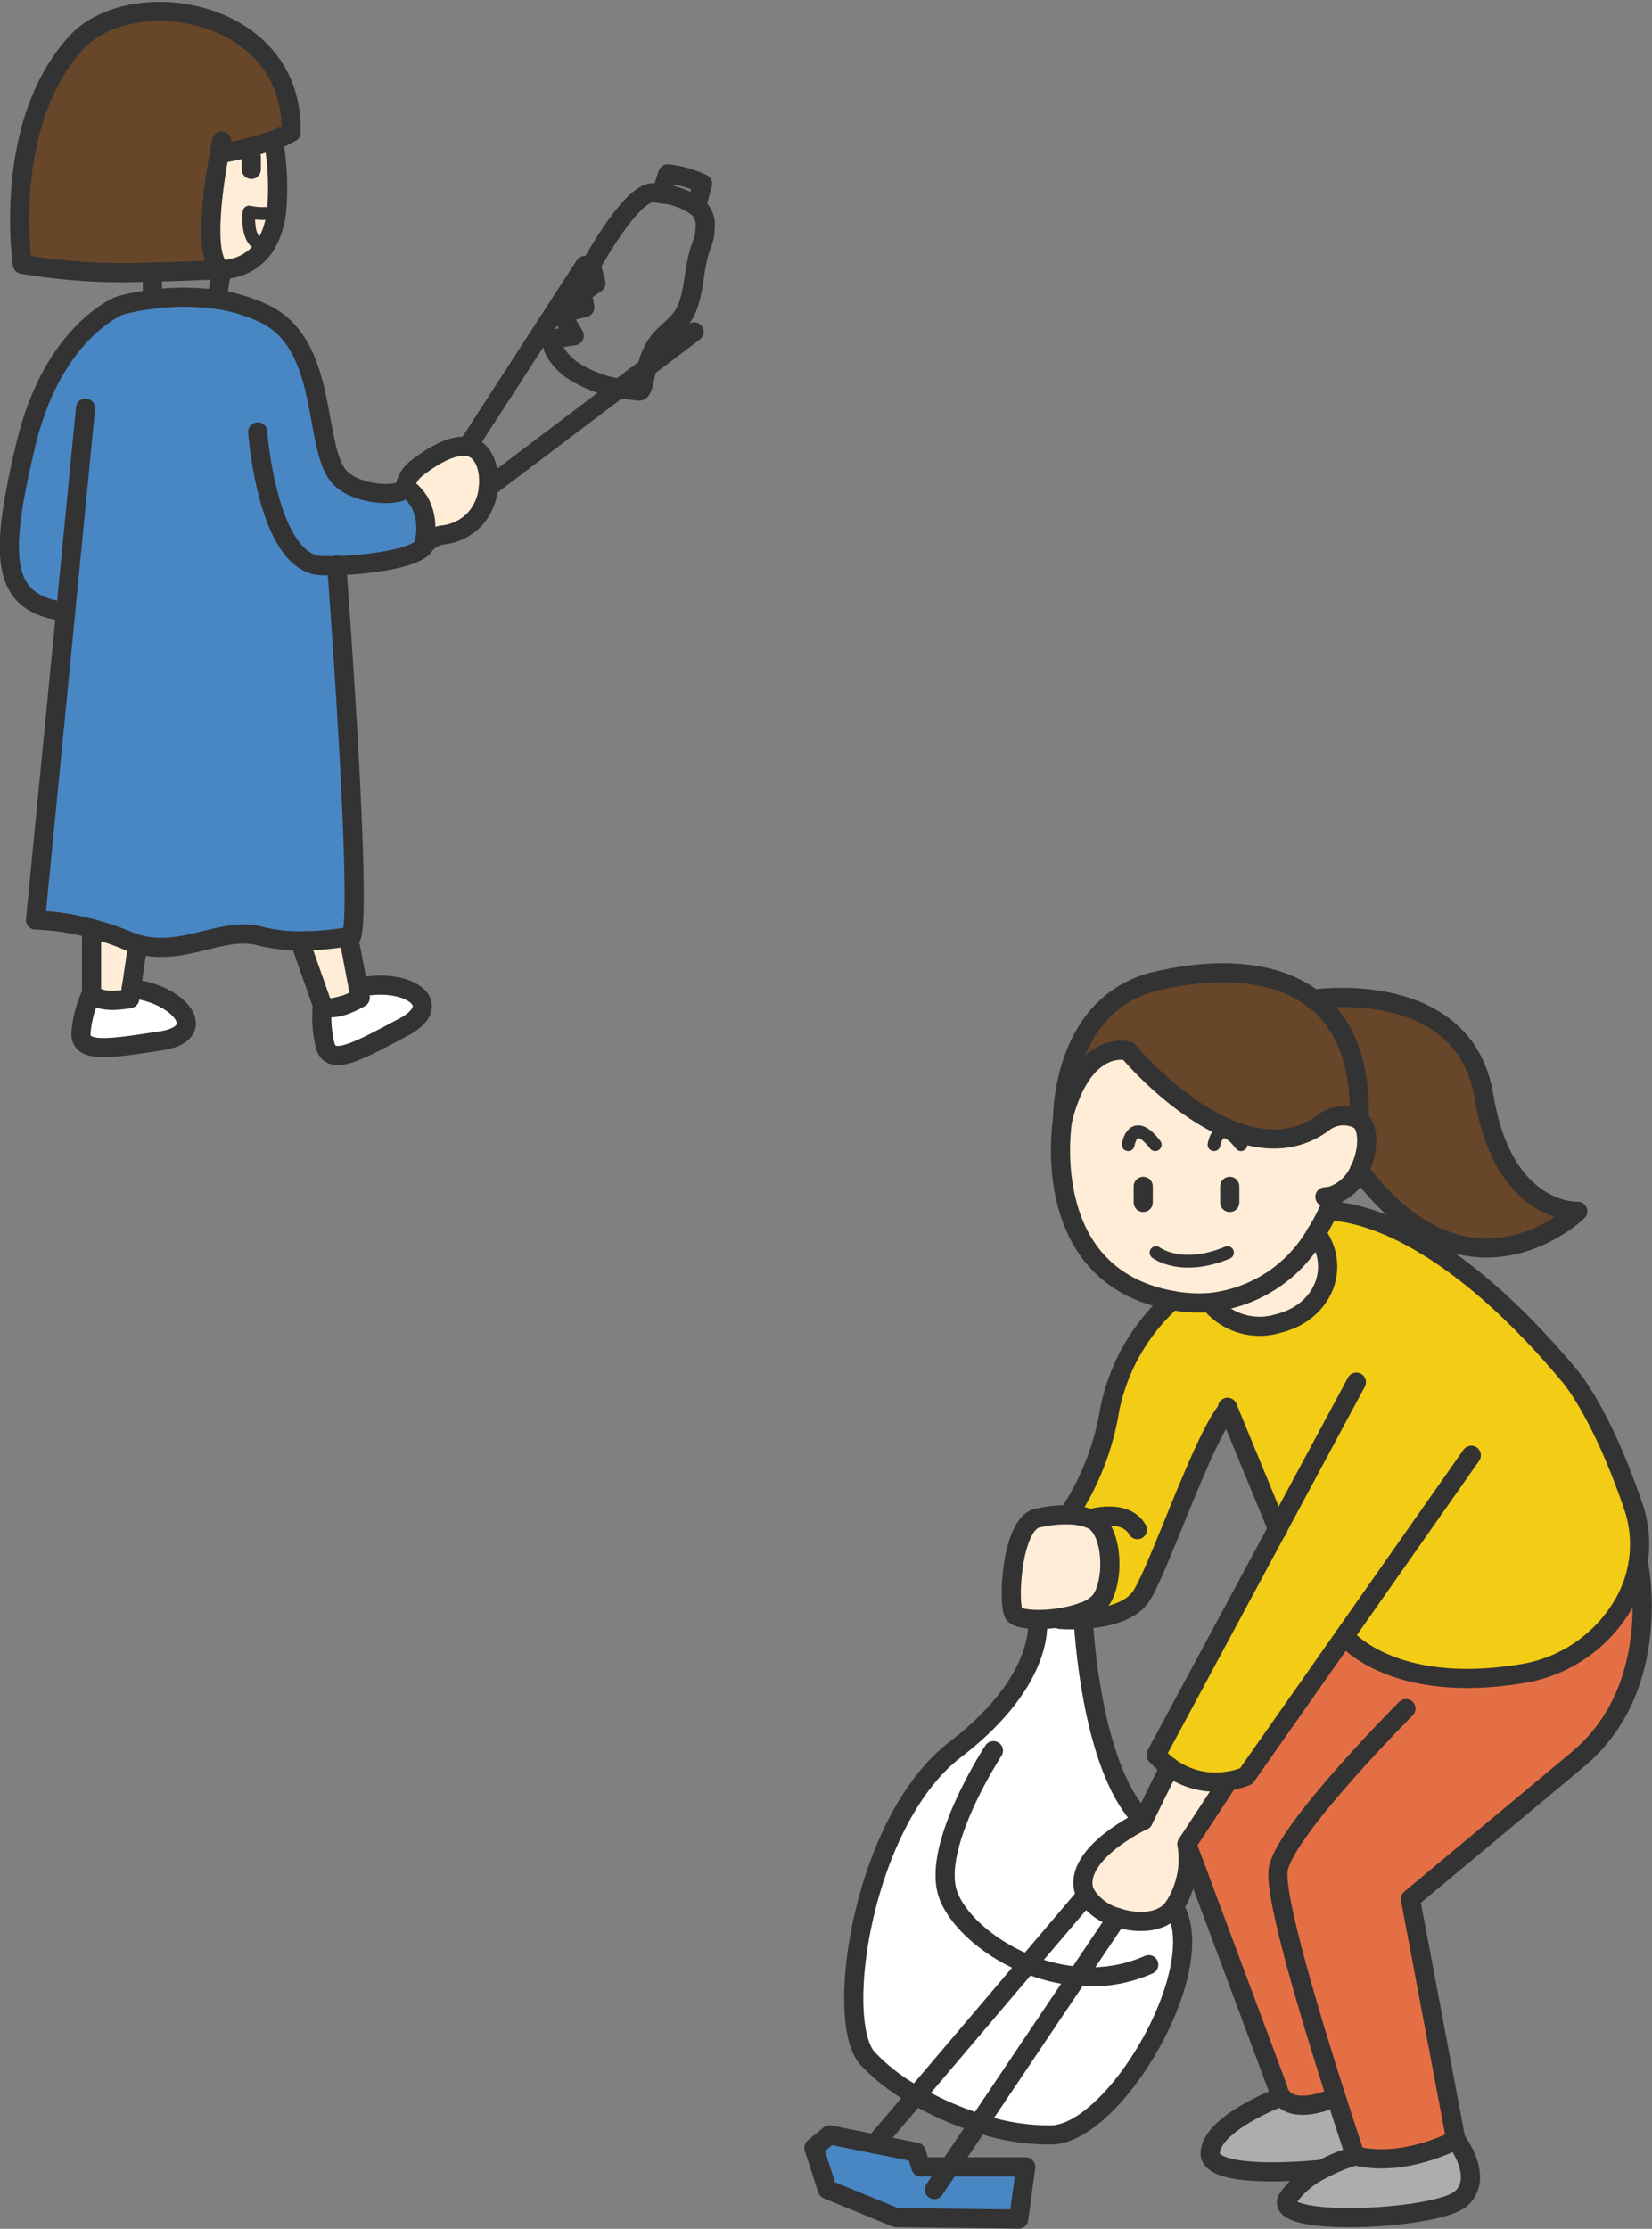 <svg xmlns="http://www.w3.org/2000/svg" width="99.991" height="134.856" viewBox="0 0 99.991 134.856">
  <rect x="0" y="0" width="99.991" height="134.856" fill="#808080" stroke="none"/>
  <g id="グループ_1579" data-name="グループ 1579" transform="translate(-926.24 -3600.349)">
    <g id="グループ_1565" data-name="グループ 1565" transform="translate(544.648 3081)">
      <g id="グループ_260" data-name="グループ 260">
        <path id="パス_2012" data-name="パス 2012" d="M458.92,611.853l-2.981-7.229-.05.019c-1.462,1.678-4.087,9.459-5.193,11.236-.67,1.075-2.336,1.377-3.541,1.45-.012-.289-.018-.448-.018-.448a2.49,2.49,0,0,0,.989-.6c.953-1.088.885-4.5-.547-5.04a3.95,3.95,0,0,0-1.3-.24v-.037a16.131,16.131,0,0,0,2.477-6.324,12.075,12.075,0,0,1,3.768-6.608v-.006a8.645,8.645,0,0,0,2.311.129v.012a3.856,3.856,0,0,0,4.119,1.26c2.76-.676,3.817-3.436,2.3-5.464a10.979,10.979,0,0,0,.719-1.322s5.821-.5,14.481,9.786c0,0,1.912,2.01,3.953,7.935a7.157,7.157,0,0,1,.344,3.485,7.24,7.24,0,0,1-.8,2.385,8.671,8.671,0,0,1-6.288,4.389c-7.893,1.285-10.7-2.28-10.7-2.28l-5.95,8.476a5,5,0,0,1-1.137.3,4.674,4.674,0,0,1-3.5-.86,4.756,4.756,0,0,1-.818-.732Z" fill="#f3cd15"/>
        <path id="パス_2013" data-name="パス 2013" d="M462.466,646.244l-.135.043c-2.01.8-2.833.362-3.165-.074a1.092,1.092,0,0,1-.228-.516l-5.5-14.746a.053.053,0,0,1-.006-.019l2.458-3.749-.012-.062a5,5,0,0,0,1.137-.3l5.95-8.476s2.8,3.565,10.7,2.28a8.671,8.671,0,0,0,6.288-4.389,7.24,7.24,0,0,0,.8-2.385s1.629,7.548-3.657,11.95l-10.136,8.451,2.753,14.58s-3.159,1.7-6.091.953C463.622,649.784,463.13,648.327,462.466,646.244Z" fill="#e56f44"/>
        <path id="パス_2014" data-name="パス 2014" d="M471.4,585.668c1.186,7.222,5.686,6.976,5.686,6.976s-6.541,6.374-13.222-2.477c.59-1.174.608-2.631-.006-3.067.11-3.651-1-5.95-2.754-7.3C461.385,579.761,470.236,578.556,471.4,585.668Z" fill="#68462a"/>
        <path id="パス_2015" data-name="パス 2015" d="M469.713,648.831s1.746,2.25.314,3.541-11.58,1.77-10.492,0a5.372,5.372,0,0,1,2.083-1.764,10.67,10.67,0,0,1,2-.824C466.554,650.534,469.713,648.831,469.713,648.831Z" fill="#adadad"/>
        <path id="パス_2016" data-name="パス 2016" d="M463.868,590.167a2.806,2.806,0,0,1-1.555,1.494l.018.073a5.978,5.978,0,0,1-.356.91,10.979,10.979,0,0,1-.719,1.322,8.4,8.4,0,0,1-6.418,4.192,8.645,8.645,0,0,1-2.311-.129c-.246-.043-.5-.1-.756-.166-7.364-1.906-5.864-10.763-5.864-10.763,1.254-4.973,3.971-4.162,3.971-4.162s6.62,7.979,11.734,4.4a1.978,1.978,0,0,1,2.25-.239C464.476,587.536,464.458,588.993,463.868,590.167Z" fill="#ffedd7"/>
        <path id="パス_2017" data-name="パス 2017" d="M461.108,579.8c1.752,1.346,2.864,3.645,2.754,7.3a1.978,1.978,0,0,0-2.25.239c-5.114,3.578-11.734-4.4-11.734-4.4s-2.717-.811-3.971,4.162c0,0-.11-7.02,5.655-8.384,3.369-.8,7.081-.8,9.54,1.088Z" fill="#68462a"/>
        <path id="パス_2018" data-name="パス 2018" d="M462.466,646.244c.664,2.083,1.156,3.54,1.156,3.54a10.67,10.67,0,0,0-2,.824l-.006-.006s-6.915.75-6.774-1.021,4.119-3.294,4.119-3.294l.209-.074c.332.436,1.155.873,3.165.074Z" fill="#adadad"/>
        <path id="パス_2019" data-name="パス 2019" d="M461.256,593.966c1.518,2.028.461,4.788-2.3,5.464a3.856,3.856,0,0,1-4.119-1.26v-.012A8.4,8.4,0,0,0,461.256,593.966Z" fill="#ffedd7"/>
        <path id="パス_2020" data-name="パス 2020" d="M455.877,627.121l.012.062-2.458,3.749a.053.053,0,0,0,.006.019,5.318,5.318,0,0,1-.781,3.774c-.645.971-2.163,1.069-3.442.645a3.286,3.286,0,0,1-1.875-1.352,1.455,1.455,0,0,1-.2-.793c.067-2.041,3.651-3.731,3.651-3.731l1.592-3.233A4.674,4.674,0,0,0,455.877,627.121Z" fill="#ffedd7"/>
        <path id="パス_2021" data-name="パス 2021" d="M446.823,638.923l2.391-3.553c1.279.424,2.8.326,3.442-.645,2.281,3.657-3.509,13.652-7.394,13.8a13.252,13.252,0,0,1-4.42-.707Z" fill="#fff"/>
        <path id="パス_2022" data-name="パス 2022" d="M449.214,635.37l-2.391,3.553a10.364,10.364,0,0,1-3.03-.732l3.546-4.173A3.286,3.286,0,0,0,449.214,635.37Z" fill="#fff"/>
        <path id="パス_2023" data-name="パス 2023" d="M441.691,625.326l-1.476-.768c4.715-3.995,4.162-7.2,4.162-7.2v-.024a8.322,8.322,0,0,0,2.76-.455s.006.159.018.448c.117,1.9.738,9.3,3.633,12.165,0,0-3.584,1.69-3.651,3.731a1.455,1.455,0,0,0,.2.793l-3.546,4.173c-2.379-.959-4.235-2.661-4.8-4.173C437.966,631.264,441.316,625.9,441.691,625.326Z" fill="#fff"/>
        <path id="パス_2024" data-name="パス 2024" d="M447.579,611.244c1.432.541,1.5,3.952.547,5.04a2.49,2.49,0,0,1-.989.6,8.322,8.322,0,0,1-2.76.455c-.732-.007-1.31-.123-1.433-.369-.338-.683-.135-5.108,1.3-5.723a7.4,7.4,0,0,1,2.041-.24A3.95,3.95,0,0,1,447.579,611.244Z" fill="#ffedd7"/>
        <path id="パス_2025" data-name="パス 2025" d="M446.823,638.923l-5.981,8.894a19.143,19.143,0,0,1-3.805-1.672l6.756-7.954A10.364,10.364,0,0,0,446.823,638.923Z" fill="#fff"/>
        <path id="パス_2026" data-name="パス 2026" d="M443.793,638.191l-6.756,7.954a11.753,11.753,0,0,1-2.95-2.268c-2.041-2.317-.27-14.377,5.317-18.668.289-.221.553-.436.811-.651l1.476.768c-.375.578-3.725,5.938-2.7,8.692C439.558,635.53,441.414,637.232,443.793,638.191Z" fill="#fff"/>
        <path id="パス_2027" data-name="パス 2027" d="M443.676,650.466l-.424,3.159-5.133-.068.025-1.727.916-1.365Z" fill="#4986c4"/>
        <path id="パス_2028" data-name="パス 2028" d="M439.06,650.466l-.916,1.365-.025,1.727-2.293-.031-4.155-1.7-.818-2.526.953-.781,2.735.553,2.508.5.277.885Z" fill="#4986c4"/>
      </g>
      <g id="グループ_261" data-name="グループ 261">
        <line id="線_375" data-name="線 375" y2="0.971" transform="translate(456.025 591.132)" fill="none" stroke="#333" stroke-linecap="round" stroke-linejoin="round" stroke-width="1.159"/>
        <line id="線_376" data-name="線 376" y2="0.971" transform="translate(450.788 591.132)" fill="none" stroke="#333" stroke-linecap="round" stroke-linejoin="round" stroke-width="1.159"/>
        <path id="パス_2029" data-name="パス 2029" d="M455.072,588.612s.27-1.77,1.635,0" fill="none" stroke="#333" stroke-linecap="round" stroke-linejoin="round" stroke-width="0.773"/>
        <path id="パス_2030" data-name="パス 2030" d="M449.878,588.612s.27-1.77,1.635,0" fill="none" stroke="#333" stroke-linecap="round" stroke-linejoin="round" stroke-width="0.773"/>
        <path id="パス_2031" data-name="パス 2031" d="M461.108,579.8c1.752,1.346,2.864,3.645,2.754,7.3" fill="none" stroke="#333" stroke-linecap="round" stroke-linejoin="round" stroke-width="1.159"/>
        <path id="パス_2032" data-name="パス 2032" d="M462.331,591.734a5.978,5.978,0,0,1-.356.91,10.979,10.979,0,0,1-.719,1.322,8.4,8.4,0,0,1-6.418,4.192,8.645,8.645,0,0,1-2.311-.129c-.246-.043-.5-.1-.756-.166-7.364-1.906-5.864-10.763-5.864-10.763s-.11-7.02,5.655-8.384c3.369-.8,7.081-.8,9.54,1.088" fill="none" stroke="#333" stroke-linecap="round" stroke-linejoin="round" stroke-width="1.159"/>
        <path id="パス_2033" data-name="パス 2033" d="M461.975,592.644s5.821-.5,14.481,9.786c0,0,1.912,2.01,3.953,7.935a7.157,7.157,0,0,1,.344,3.485,7.24,7.24,0,0,1-.8,2.385,8.671,8.671,0,0,1-6.288,4.389c-7.893,1.285-10.7-2.28-10.7-2.28" fill="none" stroke="#333" stroke-linecap="round" stroke-linejoin="round" stroke-width="1.159"/>
        <path id="パス_2034" data-name="パス 2034" d="M458.938,611.9l-.018-.049-2.981-7.229-.049-.123" fill="none" stroke="#333" stroke-linecap="round" stroke-linejoin="round" stroke-width="1.159"/>
        <path id="パス_2035" data-name="パス 2035" d="M454.838,598.17a3.856,3.856,0,0,0,4.119,1.26c2.76-.676,3.817-3.436,2.3-5.464" fill="none" stroke="#333" stroke-linecap="round" stroke-linejoin="round" stroke-width="1.159"/>
        <path id="パス_2036" data-name="パス 2036" d="M463.69,602.977l-4.77,8.876-7.358,13.676a4.756,4.756,0,0,0,.818.732,4.674,4.674,0,0,0,3.5.86,5,5,0,0,0,1.137-.3l5.95-8.476,7.678-10.942" fill="none" stroke="#333" stroke-linecap="round" stroke-linejoin="round" stroke-width="1.159"/>
        <path id="パス_2037" data-name="パス 2037" d="M453.437,630.951l5.5,14.746a1.092,1.092,0,0,0,.228.516c.332.436,1.155.873,3.165.074" fill="none" stroke="#333" stroke-linecap="round" stroke-linejoin="round" stroke-width="1.159"/>
        <path id="パス_2038" data-name="パス 2038" d="M458.957,646.287s-3.983,1.524-4.119,3.294,6.774,1.021,6.774,1.021" fill="none" stroke="#333" stroke-linecap="round" stroke-linejoin="round" stroke-width="1.159"/>
        <path id="パス_2039" data-name="パス 2039" d="M463.622,649.784a10.67,10.67,0,0,0-2,.824,5.372,5.372,0,0,0-2.083,1.764c-1.088,1.77,9.06,1.3,10.492,0s-.314-3.541-.314-3.541" fill="none" stroke="#333" stroke-linecap="round" stroke-linejoin="round" stroke-width="1.159"/>
        <path id="パス_2040" data-name="パス 2040" d="M452.38,626.261l-1.592,3.233s-3.584,1.69-3.651,3.731a1.455,1.455,0,0,0,.2.793,3.286,3.286,0,0,0,1.875,1.352c1.279.424,2.8.326,3.442-.645a5.318,5.318,0,0,0,.781-3.774.053.053,0,0,1-.006-.019l2.458-3.749" fill="none" stroke="#333" stroke-linecap="round" stroke-linejoin="round" stroke-width="1.159"/>
        <path id="パス_2041" data-name="パス 2041" d="M447.339,634.018l-3.547,4.174-6.755,7.954-2.5,2.932" fill="none" stroke="#333" stroke-linecap="round" stroke-linejoin="round" stroke-width="1.159"/>
        <path id="パス_2042" data-name="パス 2042" d="M449.214,635.37l-2.391,3.553-5.981,8.894-1.783,2.649-.916,1.365" fill="none" stroke="#333" stroke-linecap="round" stroke-linejoin="round" stroke-width="1.159"/>
        <path id="パス_2043" data-name="パス 2043" d="M438.119,653.558l-2.293-.031-4.155-1.7-.818-2.526.953-.781,2.735.553,2.508.5.277.885h6.35l-.424,3.159Z" fill="none" stroke="#333" stroke-linecap="round" stroke-linejoin="round" stroke-width="1.159"/>
        <path id="パス_2044" data-name="パス 2044" d="M451.562,595.14s1.518,1.174,4.327,0" fill="none" stroke="#333" stroke-linecap="round" stroke-linejoin="round" stroke-width="0.773"/>
        <path id="パス_2045" data-name="パス 2045" d="M480.753,613.85s1.629,7.548-3.657,11.95l-10.136,8.451,2.753,14.58s-3.159,1.7-6.091.953c0,0-.492-1.457-1.156-3.54-1.469-4.567-3.767-12.128-3.509-13.769.375-2.379,7.732-9.743,7.732-9.743" fill="none" stroke="#333" stroke-linecap="round" stroke-linejoin="round" stroke-width="1.159"/>
        <path id="パス_2046" data-name="パス 2046" d="M461.784,591.765a2.122,2.122,0,0,0,.529-.1,2.806,2.806,0,0,0,1.555-1.494c.59-1.174.608-2.631-.006-3.067a1.978,1.978,0,0,0-2.25.239c-5.114,3.578-11.734-4.4-11.734-4.4s-2.717-.811-3.971,4.162" fill="none" stroke="#333" stroke-linecap="round" stroke-linejoin="round" stroke-width="1.159"/>
        <path id="パス_2047" data-name="パス 2047" d="M461.1,579.8h.006c.277-.043,9.128-1.248,10.3,5.864,1.186,7.222,5.686,6.976,5.686,6.976s-6.541,6.374-13.222-2.477v-.006" fill="none" stroke="#333" stroke-linecap="round" stroke-linejoin="round" stroke-width="1.159"/>
        <path id="パス_2048" data-name="パス 2048" d="M452.527,598.035a12.075,12.075,0,0,0-3.768,6.608,16.131,16.131,0,0,1-2.477,6.324" fill="none" stroke="#333" stroke-linecap="round" stroke-linejoin="round" stroke-width="1.159"/>
        <path id="パス_2049" data-name="パス 2049" d="M444.377,617.336c-.732-.007-1.31-.123-1.433-.369-.338-.683-.135-5.108,1.3-5.723a7.4,7.4,0,0,1,2.041-.24,3.95,3.95,0,0,1,1.3.24c1.432.541,1.5,3.952.547,5.04a2.49,2.49,0,0,1-.989.6A8.322,8.322,0,0,1,444.377,617.336Z" fill="none" stroke="#333" stroke-linecap="round" stroke-linejoin="round" stroke-width="1.159"/>
        <path id="パス_2050" data-name="パス 2050" d="M445.778,617.336a9.931,9.931,0,0,0,1.377-.007c1.2-.073,2.871-.375,3.541-1.45,1.106-1.777,3.731-9.558,5.193-11.236" fill="none" stroke="#333" stroke-linecap="round" stroke-linejoin="round" stroke-width="1.159"/>
        <path id="パス_2051" data-name="パス 2051" d="M447.579,611.244s2.108-.658,2.858.658" fill="none" stroke="#333" stroke-linecap="round" stroke-linejoin="round" stroke-width="1.159"/>
        <path id="パス_2052" data-name="パス 2052" d="M444.377,617.36s.553,3.2-4.162,7.2c-.258.215-.522.43-.811.651-5.587,4.291-7.358,16.351-5.317,18.668a11.753,11.753,0,0,0,2.95,2.268,19.143,19.143,0,0,0,3.805,1.672,13.252,13.252,0,0,0,4.42.707c3.885-.147,9.675-10.142,7.394-13.8" fill="none" stroke="#333" stroke-linecap="round" stroke-linejoin="round" stroke-width="1.159"/>
        <path id="パス_2053" data-name="パス 2053" d="M447.137,616.881s.006.159.018.448c.117,1.9.738,9.3,3.633,12.165" fill="none" stroke="#333" stroke-linecap="round" stroke-linejoin="round" stroke-width="1.159"/>
        <path id="パス_2054" data-name="パス 2054" d="M441.721,625.277l-.03.049c-.375.578-3.725,5.938-2.7,8.692.566,1.512,2.422,3.214,4.8,4.173a10.364,10.364,0,0,0,3.03.732,8.625,8.625,0,0,0,4.3-.7" fill="none" stroke="#333" stroke-linecap="round" stroke-linejoin="round" stroke-width="1.159"/>
      </g>
    </g>
    <g id="グループ_1566" data-name="グループ 1566" transform="translate(430.151 3069.62)">
      <path id="パス_2055" data-name="パス 2055" d="M516.409,585.6l1.908,5.283-2.716.665-2.053-5.948Z" fill="#ffedd7" stroke="#333" stroke-miterlimit="10" stroke-width="0.545"/>
      <g id="グループ_265" data-name="グループ 265">
        <g id="グループ_263" data-name="グループ 263">
          <path id="パス_2056" data-name="パス 2056" d="M524.393,557.745c.952.129,1.376,1.3,1.26,2.471a3.222,3.222,0,0,1-.836,1.936,3.107,3.107,0,0,1-1.881.941,1.713,1.713,0,0,0-1.211.707c.639-2.711-1.119-3.584-1.119-3.584a1.888,1.888,0,0,1,.658-1.118C522.026,558.495,523.354,557.6,524.393,557.745Z" fill="#ffedd7"/>
          <path id="パス_2057" data-name="パス 2057" d="M500.07,567.74l-.283-.031c-3.614-.59-3.774-3.245-2.127-10.111,1.439-6,4.709-7.917,5.508-8.3a2.094,2.094,0,0,1,.332-.122,14.606,14.606,0,0,1,1.813-.339,14.8,14.8,0,0,1,3.9.013,9.833,9.833,0,0,1,2.951.9c3.934,1.961,2.815,8.3,4.573,9.946,1.137,1.075,3.756,1.094,3.866.522,0,0,1.758.873,1.119,3.584-.5.676-3.166,1.1-5.256,1.155.08,1.039,1.525,20.408.9,22.411a16.991,16.991,0,0,1-1.862.246c-.369.025-.775.043-1.2.043a9.665,9.665,0,0,1-2.483-.289c-2.256-.614-4.617,1.26-7.376.5a5,5,0,0,1-.627-.215,15.591,15.591,0,0,0-2.195-.737,14.359,14.359,0,0,0-3.387-.517Z" fill="#4986c4"/>
          <path id="パス_2058" data-name="パス 2058" d="M517.773,590.495c2.9-.676,5.439.959,2.729,2.391s-4.426,2.422-4.739,1.057a7.255,7.255,0,0,1-.16-2.391s.528.553,2.286-.455Z" fill="#fff"/>
          <path id="パス_2059" data-name="パス 2059" d="M509.364,540.03c-.338,1.826-1.039,6.368.147,7.008,0,0-1.868.11-4.2.147a36.141,36.141,0,0,1-7.868-.467s-1.272-8.5,3.295-13.443c3.307-3.577,13.129-2.078,12.97,5.471l-.468.233-.03.013A18.664,18.664,0,0,1,509.364,540.03Z" fill="#68462a"/>
          <path id="パス_2060" data-name="パス 2060" d="M513.212,538.992l-.566.282a16.108,16.108,0,0,1,.178,4.285,3.935,3.935,0,0,1-1.659,0s-.2,1.653.639,1.942l.283.178a3.18,3.18,0,0,1-2.576,1.359c-1.186-.64-.485-5.182-.147-7.008A18.664,18.664,0,0,0,513.212,538.992Z" fill="#ffedd7"/>
          <path id="パス_2061" data-name="パス 2061" d="M512.824,543.559a6.047,6.047,0,0,1-.178.872,4.433,4.433,0,0,1-.559,1.248l-.283-.178c-.842-.289-.639-1.942-.639-1.942A3.935,3.935,0,0,0,512.824,543.559Z" fill="#ffedd7"/>
          <path id="パス_2062" data-name="パス 2062" d="M504.035,590.544c2.956.32,4.812,2.711,1.782,3.166s-4.979.817-4.819-.578a7.122,7.122,0,0,1,.633-2.311s.32.7,2.311.332Z" fill="#fff"/>
          <path id="パス_2063" data-name="パス 2063" d="M504.453,587.87l-.05.185-.368,2.489-.093.609c-1.991.369-2.311-.332-2.311-.332v-3.9a15.591,15.591,0,0,1,2.195.737A5,5,0,0,0,504.453,587.87Z" fill="#ffedd7"/>
        </g>
        <g id="グループ_264" data-name="グループ 264">
          <line id="線_377" data-name="線 377" y2="0.756" transform="translate(511.3 540.221)" fill="none" stroke="#333" stroke-linecap="round" stroke-linejoin="round" stroke-width="1.159"/>
          <path id="パス_2064" data-name="パス 2064" d="M505.313,548.845V547.2" fill="none" stroke="#333" stroke-linecap="round" stroke-linejoin="round" stroke-width="1.159"/>
          <path id="パス_2065" data-name="パス 2065" d="M513.212,538.992l-.566.282a16.108,16.108,0,0,1,.178,4.285,6.047,6.047,0,0,1-.178.872,4.433,4.433,0,0,1-.559,1.248,3.18,3.18,0,0,1-2.576,1.359l-.264,1.592" fill="none" stroke="#333" stroke-linecap="round" stroke-linejoin="round" stroke-width="1.159"/>
          <path id="パス_2066" data-name="パス 2066" d="M509.511,539.274s-.061.289-.147.756c-.338,1.826-1.039,6.368.147,7.008,0,0-1.868.11-4.2.147a36.141,36.141,0,0,1-7.868-.467s-1.272-8.5,3.295-13.443c3.307-3.577,13.129-2.078,12.97,5.471l-.468.233" fill="none" stroke="#333" stroke-linecap="round" stroke-linejoin="round" stroke-width="1.159"/>
          <path id="パス_2067" data-name="パス 2067" d="M513.242,538.979l-.03.013a18.664,18.664,0,0,1-3.848,1.038" fill="none" stroke="#333" stroke-linecap="round" stroke-linejoin="round" stroke-width="1.159"/>
          <path id="パス_2068" data-name="パス 2068" d="M511.687,556.866s.584,7.985,3.879,8.089q.425.01.9,0c2.09-.055,4.758-.479,5.256-1.155a1.713,1.713,0,0,1,1.211-.707,3.107,3.107,0,0,0,1.881-.941,3.222,3.222,0,0,0,.836-1.936c.116-1.174-.308-2.342-1.26-2.471-1.039-.147-2.367.75-3.129,1.353a1.888,1.888,0,0,0-.658,1.118c-.11.572-2.729.553-3.866-.522-1.758-1.648-.639-7.985-4.573-9.946a9.833,9.833,0,0,0-2.951-.9,14.8,14.8,0,0,0-3.9-.013,14.606,14.606,0,0,0-1.813.339,2.094,2.094,0,0,0-.332.122c-.8.388-4.069,2.306-5.508,8.3-1.647,6.866-1.487,9.521,2.127,10.111" fill="none" stroke="#333" stroke-linecap="round" stroke-linejoin="round" stroke-width="1.159"/>
          <path id="パス_2069" data-name="パス 2069" d="M516.469,564.912v.043c.08,1.039,1.525,20.408.9,22.411a16.991,16.991,0,0,1-1.862.246c-.369.025-.775.043-1.2.043a9.665,9.665,0,0,1-2.483-.289c-2.256-.614-4.617,1.26-7.376.5a5,5,0,0,1-.627-.215,15.591,15.591,0,0,0-2.195-.737,14.359,14.359,0,0,0-3.387-.517l1.826-18.661,1.2-12.306" fill="none" stroke="#333" stroke-linecap="round" stroke-linejoin="round" stroke-width="1.159"/>
          <path id="パス_2070" data-name="パス 2070" d="M501.631,586.918v3.9s.32.7,2.311.332l.093-.609.368-2.489" fill="none" stroke="#333" stroke-linecap="round" stroke-linejoin="round" stroke-width="1.159"/>
          <path id="パス_2071" data-name="パス 2071" d="M501.631,590.821a7.122,7.122,0,0,0-.633,2.311c-.16,1.395,1.789,1.033,4.819.578s1.174-2.846-1.782-3.166" fill="none" stroke="#333" stroke-linecap="round" stroke-linejoin="round" stroke-width="1.159"/>
          <path id="パス_2072" data-name="パス 2072" d="M514.306,587.864l1.3,3.688s.528.553,2.286-.455l-.116-.6-.474-2.477" fill="none" stroke="#333" stroke-linecap="round" stroke-linejoin="round" stroke-width="1.159"/>
          <path id="パス_2073" data-name="パス 2073" d="M515.6,591.552a7.255,7.255,0,0,0,.16,2.391c.313,1.365,2.034.375,4.739-1.057s.166-3.067-2.729-2.391" fill="none" stroke="#333" stroke-linecap="round" stroke-linejoin="round" stroke-width="1.159"/>
          <path id="パス_2074" data-name="パス 2074" d="M520.606,560.216s1.758.873,1.119,3.584" fill="none" stroke="#333" stroke-linecap="round" stroke-linejoin="round" stroke-width="1.159"/>
          <path id="パス_2075" data-name="パス 2075" d="M512.824,543.559a3.935,3.935,0,0,1-1.659,0s-.2,1.653.639,1.942" fill="none" stroke="#333" stroke-linecap="round" stroke-linejoin="round" stroke-width="0.773"/>
          <path id="パス_2076" data-name="パス 2076" d="M524.393,557.745l5.342-8.255,1.752-2.7" fill="none" stroke="#333" stroke-linecap="round" stroke-linejoin="round" stroke-width="1.159"/>
          <path id="パス_2077" data-name="パス 2077" d="M525.653,560.216l7.929-5.993,1.678-1.266,2.84-2.151" fill="none" stroke="#333" stroke-linecap="round" stroke-linejoin="round" stroke-width="1.159"/>
          <path id="パス_2078" data-name="パス 2078" d="M536.114,542.452a4.354,4.354,0,0,1,2.127.762,1.375,1.375,0,0,1,.535,1.138c-.037,1.4-.32.719-.676,3.227s-.885,2.5-1.986,3.626a3.8,3.8,0,0,0-.854,1.752c-.2.787-.258,1.457-.51,1.438,0,0-.5-.043-1.168-.172a7.2,7.2,0,0,1-2.975-1.18c-1.352-1.119-1.076-1.8-1.076-1.8l1.316-.2-.8-1.352,1.438-.356-.16-.879.836-.6-.289-1.075s2.44-4.506,3.793-4.389c.147.012.295.031.448.049" fill="none" stroke="#333" stroke-linecap="round" stroke-linejoin="round" stroke-width="1.159"/>
          <path id="パス_2079" data-name="パス 2079" d="M536.114,542.452v-.006l.394-1.2a6.834,6.834,0,0,1,2.108.6l-.375,1.37" fill="none" stroke="#333" stroke-linecap="round" stroke-linejoin="round" stroke-width="1.159"/>
        </g>
      </g>
    </g>
  </g>
</svg>
